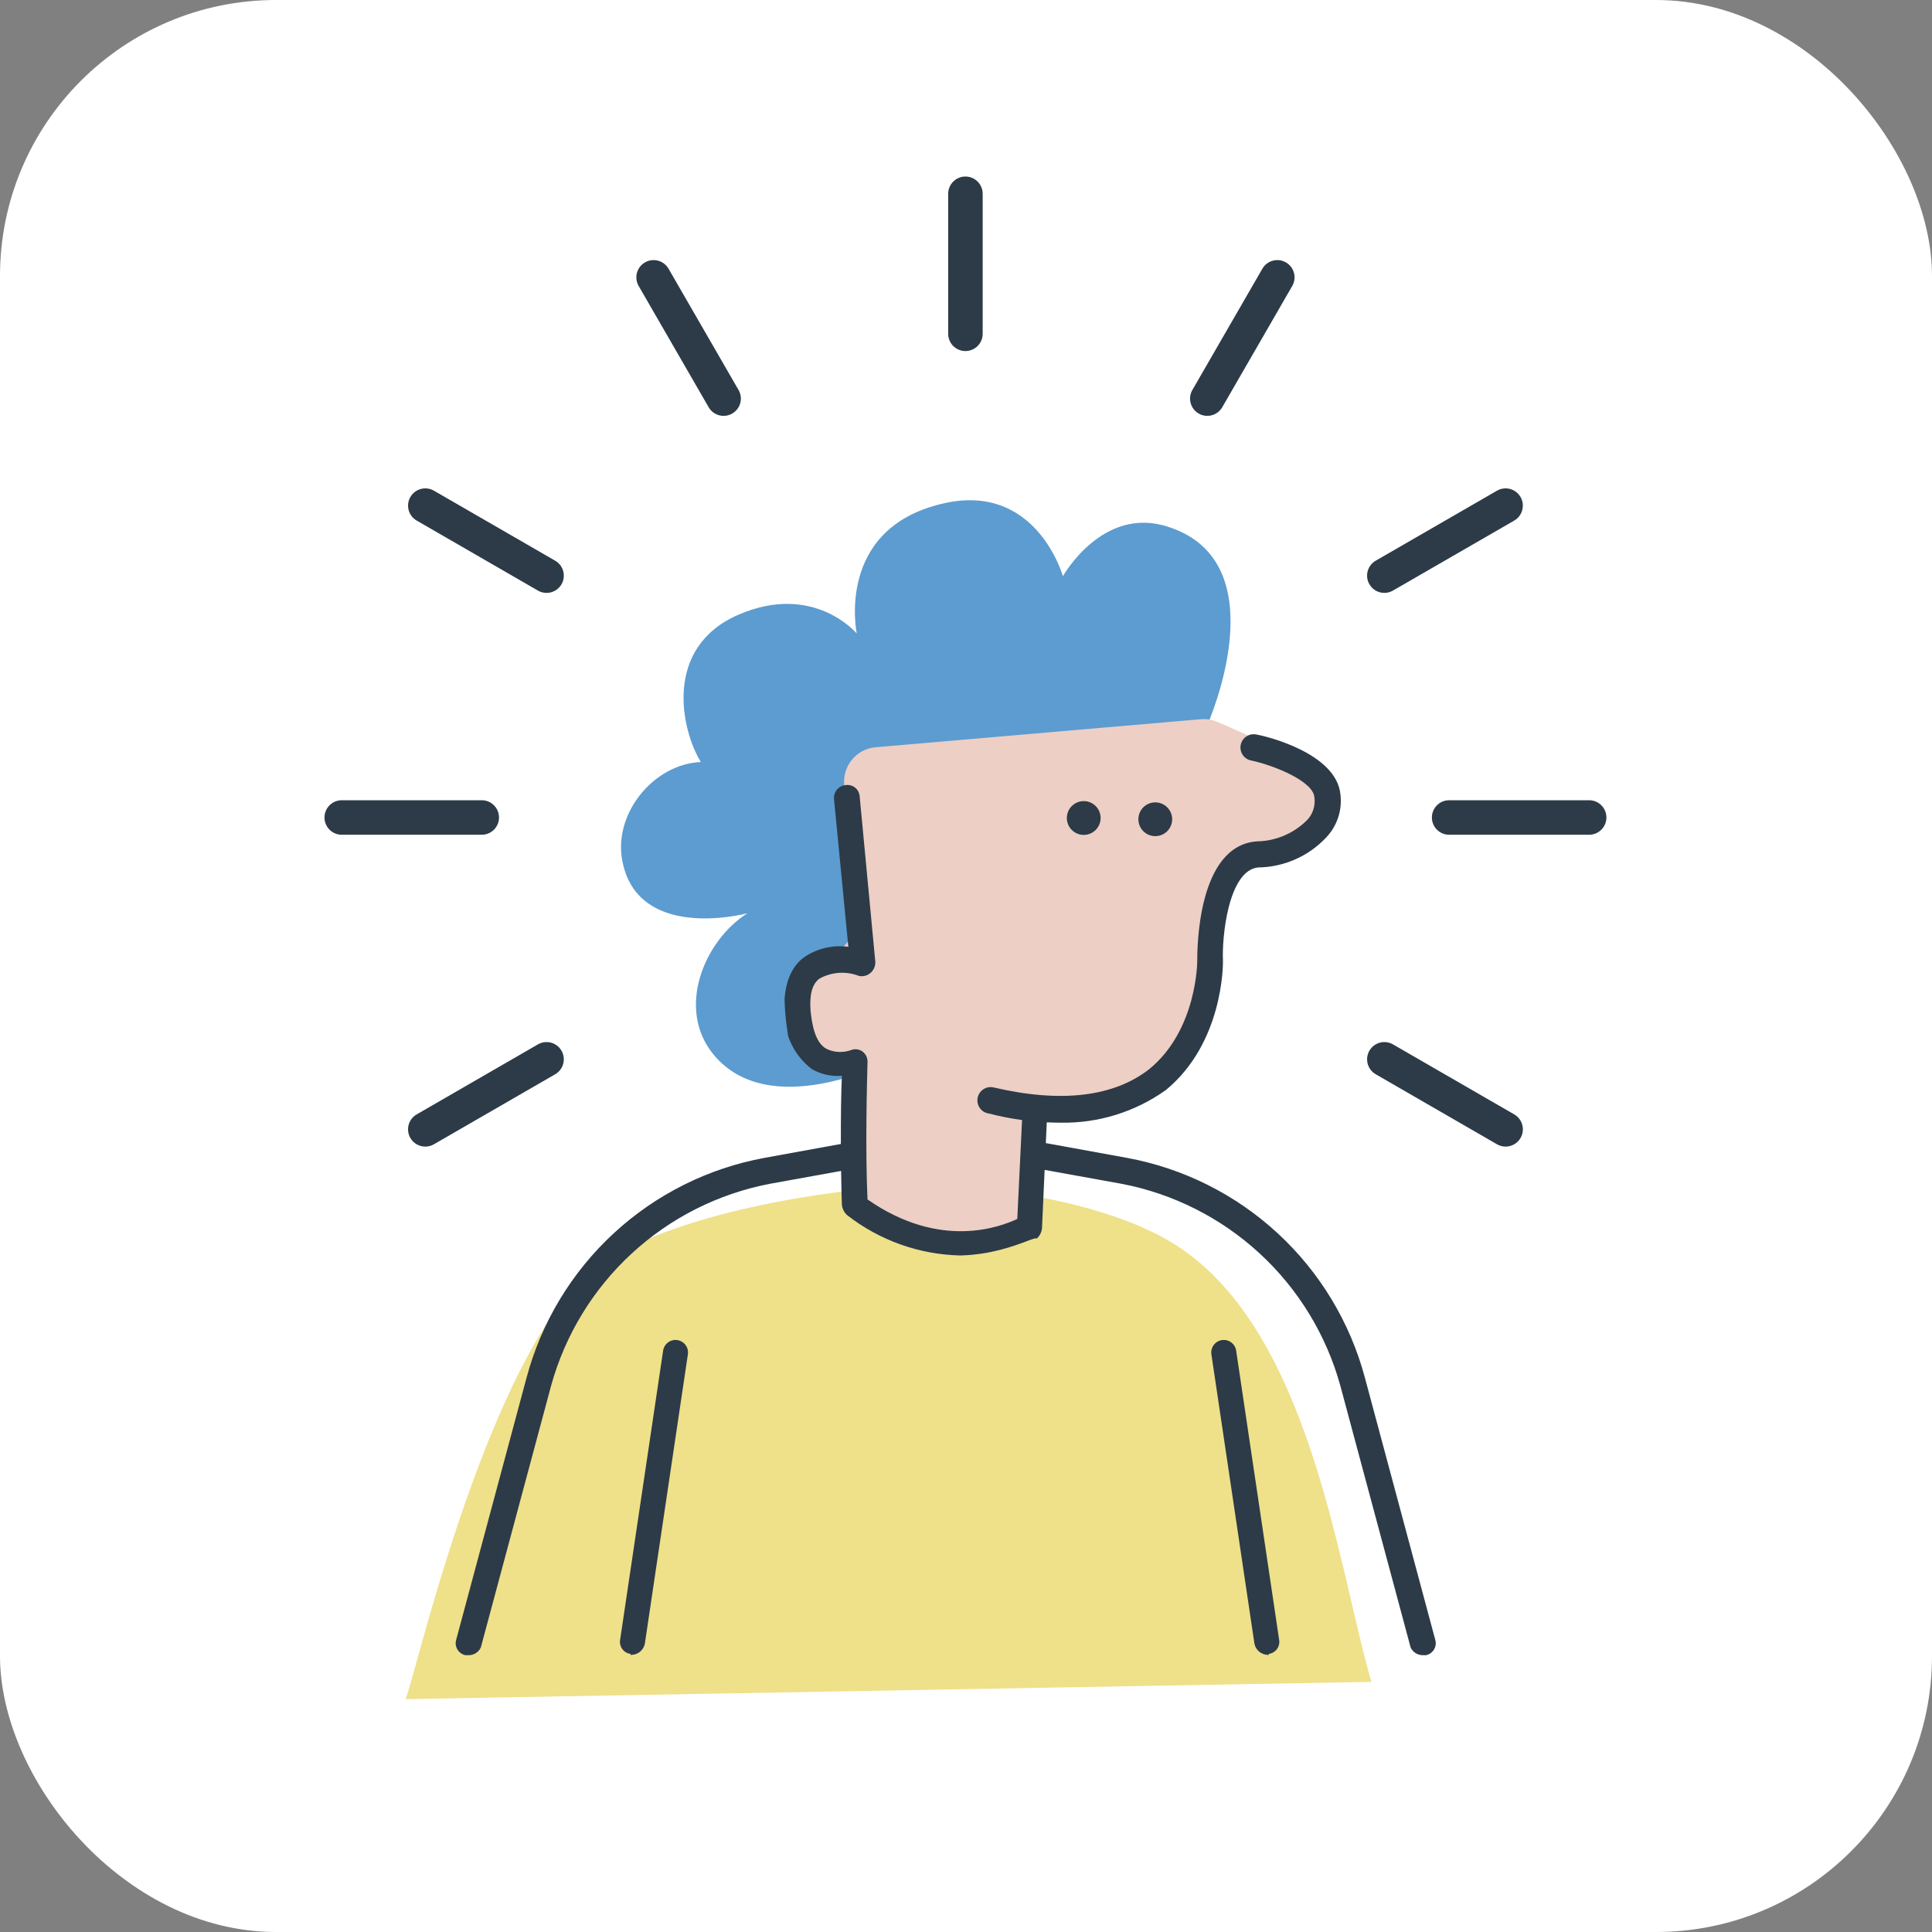 <svg width="112" height="112" viewBox="0 0 112 112" fill="none" xmlns="http://www.w3.org/2000/svg">
<rect x="0" y="0" width="112" height="112" fill="#808080" stroke="none"/>
<rect width="112" height="112" rx="16" fill="white"/>
<path d="M35.095 73.07C28.476 77.114 23.868 98.132 23.5 98.5L79.5 97.5C77.539 90.759 75.91 76.746 67.82 71.966C63.515 69.422 56.667 68.78 53.848 68.657C49.803 68.78 40.39 69.834 35.095 73.07Z" fill="#EFE08A"/>
<path d="M69.713 42.056L70 42C70 42 74.199 32.601 67.709 30.537C63.913 29.293 61.618 33.404 61.618 33.404C61.618 33.404 60.066 27.844 54.548 29.218C48.401 30.711 49.667 36.724 49.667 36.724C49.667 36.724 47.173 33.746 42.809 35.636C38.445 37.527 39.474 42.284 40.627 44.175C37.865 44.293 35.509 47.215 36.089 49.964C36.893 53.975 41.699 53.347 43.327 52.943C40.795 54.553 39.187 58.502 41.369 61.139C44.592 65.038 51.344 61.599 51.344 61.599L51.113 59.423L49.337 44.293L69.713 42.056Z" fill="#5C9CD0"/>
<path d="M49.632 53.107L48.94 45.493C48.839 44.389 49.656 43.414 50.76 43.319L69.612 41.694C69.924 41.667 70.236 41.712 70.524 41.832C72.483 42.646 75.887 44.24 76.704 45.33C77.807 46.801 76.337 48.272 75.234 49.007C74.13 49.743 72.292 49.375 71.189 50.846C70.086 52.316 70.453 54.155 70.086 56.729C69.718 59.303 68.615 61.509 66.041 63.348C64.965 64.116 63.641 64.383 62.448 64.41C61.108 64.44 59.79 65.431 59.79 66.771V69.632C59.79 70.3 59.458 70.932 58.85 71.212C57.845 71.675 56.318 72.173 54.642 72.173C52.782 72.173 51.106 71.254 50.121 70.505C49.699 70.184 49.494 69.668 49.494 69.138V63.509C49.494 62.405 48.597 61.452 47.522 61.199C47.445 61.181 47.367 61.161 47.287 61.142C45.816 60.774 45.816 58.2 46.551 56.729C46.731 56.369 47.031 56.114 47.385 55.938C48.54 55.362 49.749 54.393 49.632 53.107Z" fill="#EDCFC5"/>
<path d="M56.967 11.234C56.967 10.682 56.52 10.234 55.967 10.234C55.415 10.234 54.967 10.682 54.967 11.234V19.351C54.967 19.903 55.415 20.351 55.967 20.351C56.52 20.351 56.967 19.903 56.967 19.351V11.234Z" fill="#2C3B47"/>
<path d="M60.406 71.196C60.384 71.429 60.276 71.644 60.104 71.801C60.055 71.752 59.849 71.83 59.504 71.96C58.781 72.231 57.45 72.732 55.68 72.781C53.294 72.73 50.988 71.909 49.107 70.441C48.934 70.283 48.827 70.068 48.804 69.836C48.785 69.231 48.77 68.565 48.76 67.88L44.629 68.626C41.635 69.2 38.861 70.6 36.62 72.668C34.379 74.735 32.762 77.388 31.949 80.327L27.874 95.505C27.813 95.634 27.718 95.745 27.599 95.824C27.479 95.903 27.34 95.947 27.197 95.952H26.973C26.878 95.93 26.788 95.89 26.708 95.832C26.629 95.774 26.563 95.701 26.513 95.616C26.464 95.532 26.433 95.438 26.421 95.341C26.41 95.243 26.419 95.145 26.448 95.051L30.523 79.873C31.381 76.659 33.133 73.754 35.577 71.497C38.02 69.239 41.055 67.722 44.327 67.121L48.746 66.317C48.74 64.77 48.76 63.292 48.804 62.362C48.2 62.414 47.595 62.281 47.069 61.981C46.559 61.593 46.149 61.09 45.872 60.513C45.804 60.37 45.744 60.224 45.693 60.075C45.693 60.075 45.5 59 45.482 57.931C45.553 56.845 45.928 55.991 46.615 55.493C47.366 54.981 48.279 54.766 49.179 54.888L48.351 46.343C48.339 46.245 48.346 46.146 48.373 46.051C48.4 45.957 48.445 45.868 48.506 45.791C48.567 45.714 48.643 45.65 48.729 45.603C48.816 45.555 48.91 45.525 49.008 45.515C49.106 45.498 49.207 45.502 49.304 45.527C49.4 45.551 49.491 45.596 49.569 45.658C49.647 45.72 49.711 45.798 49.757 45.887C49.803 45.975 49.83 46.072 49.836 46.172L50.743 55.762C50.748 55.888 50.722 56.013 50.67 56.127C50.617 56.241 50.539 56.341 50.441 56.42C50.351 56.494 50.244 56.546 50.13 56.573C50.016 56.599 49.897 56.598 49.784 56.571C49.418 56.431 49.027 56.372 48.636 56.398C48.246 56.424 47.866 56.535 47.522 56.722C47.069 57.024 46.918 57.702 46.99 58.609C47.069 59.364 47.24 60.423 47.897 60.797C48.119 60.906 48.359 60.968 48.606 60.982C48.852 60.995 49.098 60.959 49.33 60.876C49.437 60.833 49.553 60.817 49.668 60.83C49.783 60.842 49.892 60.883 49.987 60.949C50.091 61.023 50.173 61.122 50.226 61.237C50.279 61.352 50.301 61.48 50.29 61.606L50.289 61.648L50.287 61.724L50.287 61.725C50.266 62.476 50.152 66.569 50.29 69.533C54.516 72.478 57.994 71.118 58.973 70.664L59.25 64.93C58.602 64.841 57.958 64.715 57.324 64.551C57.22 64.537 57.12 64.501 57.03 64.447C56.94 64.392 56.863 64.32 56.802 64.234C56.741 64.149 56.699 64.052 56.677 63.949C56.655 63.846 56.655 63.74 56.675 63.638C56.696 63.535 56.737 63.437 56.797 63.351C56.857 63.265 56.934 63.192 57.023 63.136C57.112 63.081 57.211 63.044 57.315 63.029C57.419 63.013 57.525 63.019 57.626 63.046C61.55 63.959 64.574 63.572 66.612 61.987C69.405 59.719 69.405 55.723 69.405 55.723C69.405 55.039 69.405 49.005 72.876 48.775C73.95 48.756 74.976 48.325 75.742 47.572C75.92 47.397 76.053 47.183 76.132 46.946C76.211 46.71 76.233 46.458 76.195 46.211C76.123 45.304 73.934 44.397 72.574 44.095C72.47 44.08 72.37 44.045 72.28 43.99C72.191 43.936 72.113 43.864 72.052 43.778C71.992 43.693 71.949 43.596 71.927 43.493C71.905 43.39 71.905 43.284 71.925 43.182C71.946 43.079 71.987 42.981 72.047 42.895C72.107 42.809 72.184 42.736 72.273 42.68C72.362 42.625 72.461 42.588 72.565 42.572C72.669 42.557 72.775 42.563 72.876 42.59C73.329 42.662 77.477 43.641 77.707 46.06C77.761 46.511 77.715 46.968 77.572 47.398C77.428 47.829 77.192 48.223 76.879 48.551C76.372 49.091 75.761 49.523 75.084 49.821C74.406 50.119 73.675 50.278 72.935 50.287C71.2 50.464 70.825 54.362 70.897 55.723C70.897 55.966 70.897 60.475 67.578 63.197C65.799 64.463 63.661 65.124 61.478 65.083C61.212 65.083 60.947 65.076 60.682 65.063L60.628 66.267L65.322 67.121C68.594 67.722 71.628 69.239 74.072 71.497C76.516 73.754 78.268 76.659 79.126 79.873L83.201 95.051C83.23 95.145 83.239 95.243 83.227 95.341C83.216 95.438 83.185 95.532 83.135 95.616C83.086 95.701 83.019 95.774 82.94 95.832C82.861 95.89 82.771 95.93 82.675 95.952H82.452C82.309 95.947 82.17 95.903 82.05 95.824C81.931 95.745 81.835 95.634 81.775 95.505L77.699 80.327C76.887 77.388 75.269 74.735 73.029 72.668C70.788 70.6 68.014 69.2 65.019 68.626L60.558 67.82L60.406 71.196Z" fill="#2C3B47"/>
<path d="M62.825 48.4C62.284 48.4 61.846 47.962 61.846 47.421C61.846 46.88 62.284 46.441 62.825 46.441C63.366 46.441 63.804 46.88 63.804 47.421C63.804 47.962 63.366 48.4 62.825 48.4Z" fill="#2C3B47"/>
<path d="M65.993 47.493C65.993 48.034 66.431 48.472 66.972 48.472C67.513 48.472 67.952 48.034 67.952 47.493C67.952 46.952 67.513 46.514 66.972 46.514C66.431 46.514 65.993 46.952 65.993 47.493Z" fill="#2C3B47"/>
<path d="M73.547 95.879C73.642 95.868 73.734 95.836 73.817 95.787C73.9 95.739 73.972 95.674 74.028 95.596C74.085 95.518 74.125 95.43 74.146 95.336C74.168 95.243 74.169 95.145 74.151 95.051L71.66 78.289C71.645 78.195 71.612 78.105 71.562 78.024C71.512 77.943 71.446 77.872 71.369 77.816C71.292 77.76 71.204 77.72 71.112 77.698C71.019 77.676 70.923 77.673 70.829 77.688C70.735 77.703 70.644 77.736 70.563 77.786C70.482 77.836 70.412 77.902 70.356 77.979C70.3 78.056 70.26 78.144 70.238 78.236C70.216 78.329 70.212 78.425 70.227 78.519L72.719 95.275C72.751 95.454 72.844 95.616 72.981 95.736C73.119 95.855 73.293 95.924 73.474 95.932C73.547 95.952 73.547 95.952 73.547 95.879Z" fill="#2C3B47"/>
<path d="M36.556 95.879C36.461 95.868 36.369 95.836 36.286 95.787C36.203 95.739 36.131 95.674 36.074 95.596C36.018 95.518 35.977 95.43 35.956 95.336C35.935 95.243 35.933 95.145 35.951 95.051L38.443 78.289C38.458 78.195 38.491 78.105 38.541 78.024C38.591 77.943 38.657 77.872 38.734 77.816C38.811 77.76 38.898 77.72 38.991 77.698C39.084 77.676 39.18 77.673 39.274 77.688C39.368 77.703 39.458 77.736 39.539 77.786C39.621 77.836 39.691 77.902 39.747 77.979C39.803 78.056 39.843 78.144 39.865 78.236C39.887 78.329 39.891 78.425 39.876 78.519L37.384 95.275C37.352 95.454 37.259 95.616 37.121 95.736C36.984 95.855 36.81 95.924 36.628 95.932C36.556 95.952 36.556 95.952 36.556 95.879Z" fill="#2C3B47"/>
<path d="M93.125 47.391C93.125 47.943 92.677 48.391 92.125 48.391H84.008C83.456 48.391 83.008 47.943 83.008 47.391C83.008 46.838 83.456 46.391 84.008 46.391H92.125C92.677 46.391 93.125 46.838 93.125 47.391Z" fill="#2C3B47"/>
<path d="M27.928 48.391C28.481 48.391 28.928 47.943 28.928 47.391C28.928 46.838 28.481 46.391 27.928 46.391H19.811C19.259 46.391 18.811 46.838 18.811 47.391C18.811 47.943 19.259 48.391 19.811 48.391H27.928Z" fill="#2C3B47"/>
<path d="M37.39 15.212C37.868 14.936 38.48 15.1 38.756 15.578L42.814 22.608C43.091 23.086 42.927 23.697 42.448 23.974C41.97 24.25 41.358 24.086 41.082 23.608L37.024 16.578C36.748 16.1 36.912 15.488 37.39 15.212Z" fill="#2C3B47"/>
<path d="M87.781 30.178C88.259 29.902 88.423 29.29 88.147 28.812C87.871 28.334 87.259 28.17 86.781 28.446L79.752 32.504C79.273 32.781 79.109 33.392 79.386 33.87C79.662 34.349 80.273 34.513 80.752 34.236L87.781 30.178Z" fill="#2C3B47"/>
<path d="M32.55 60.91C32.827 61.389 32.663 62 32.184 62.276L25.155 66.335C24.677 66.611 24.065 66.447 23.789 65.969C23.513 65.49 23.677 64.879 24.155 64.603L31.184 60.544C31.663 60.268 32.274 60.432 32.55 60.91Z" fill="#2C3B47"/>
<path d="M25.156 28.446C24.677 28.17 24.066 28.334 23.79 28.812C23.514 29.291 23.677 29.902 24.156 30.178L31.185 34.237C31.663 34.513 32.275 34.349 32.551 33.871C32.827 33.392 32.663 32.781 32.185 32.505L25.156 28.446Z" fill="#2C3B47"/>
<path d="M79.386 60.91C79.662 60.432 80.274 60.268 80.752 60.544L87.782 64.603C88.26 64.879 88.424 65.49 88.148 65.969C87.871 66.447 87.26 66.611 86.782 66.335L79.752 62.276C79.274 62 79.11 61.389 79.386 60.91Z" fill="#2C3B47"/>
<path d="M74.913 16.578C75.189 16.1 75.025 15.488 74.547 15.212C74.069 14.936 73.457 15.1 73.181 15.578L69.123 22.608C68.847 23.086 69.011 23.697 69.489 23.974C69.967 24.25 70.579 24.086 70.855 23.608L74.913 16.578Z" fill="#2C3B47"/>
</svg>
